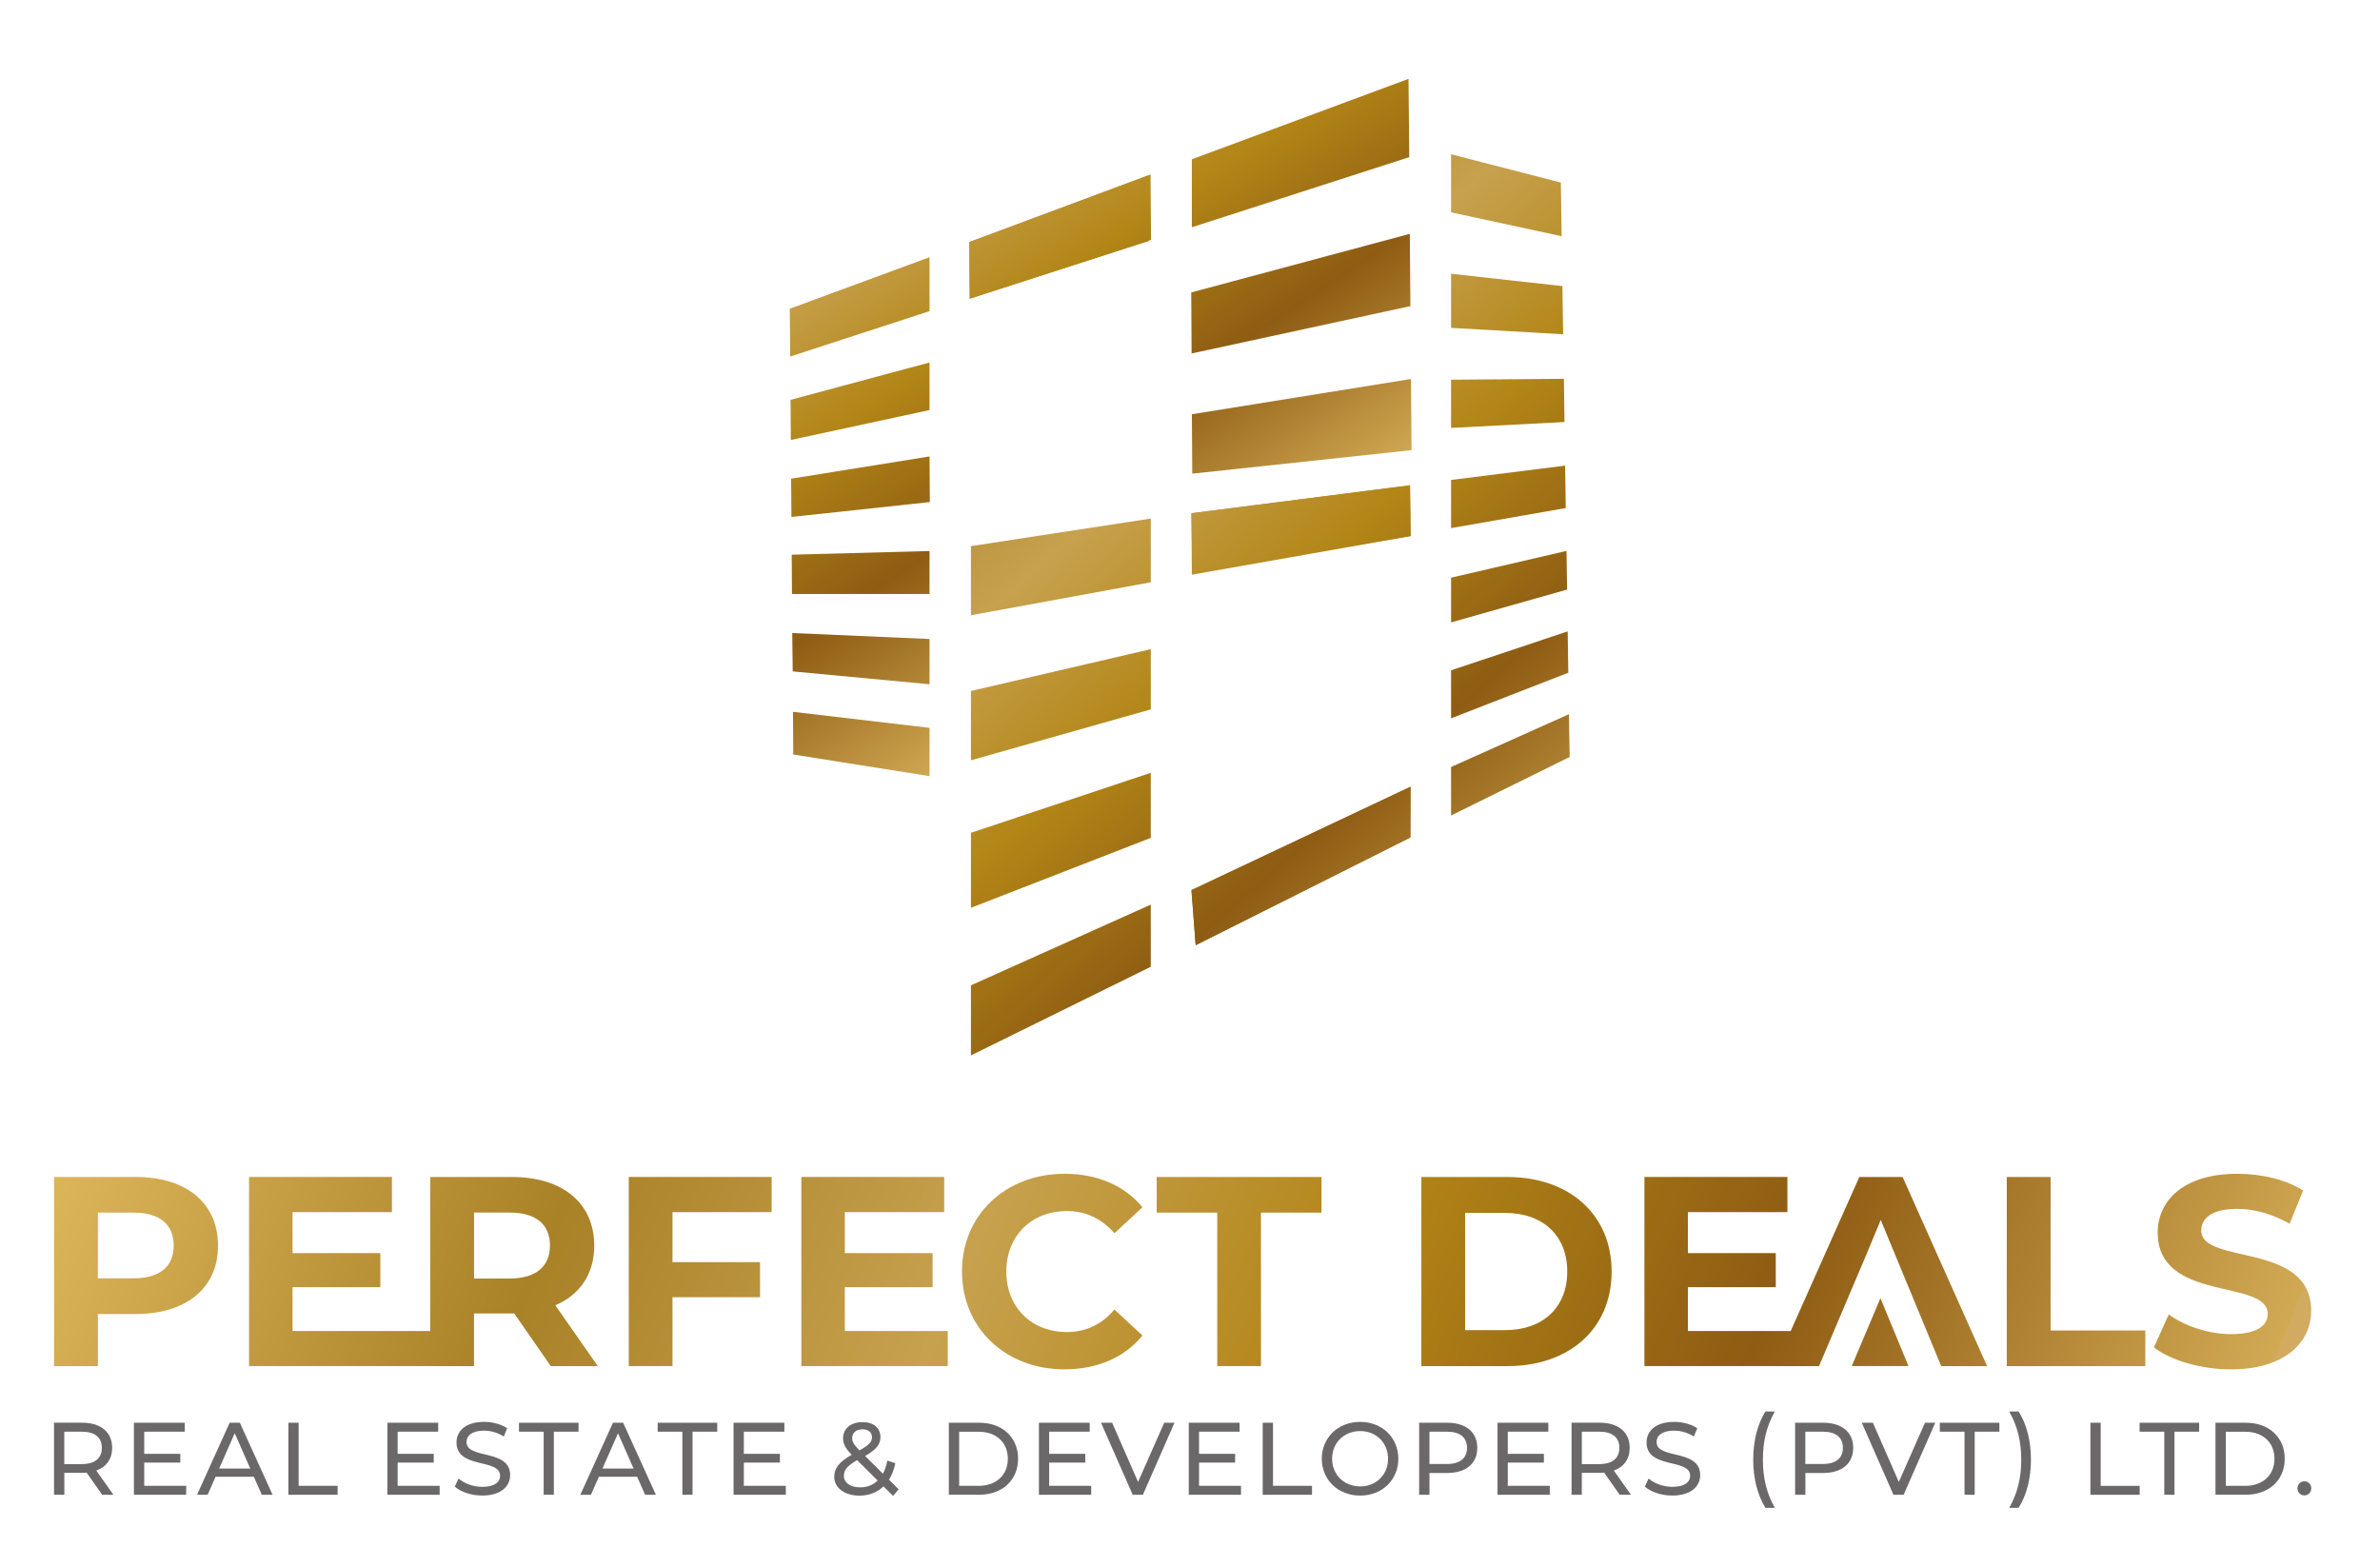 <?xml version="1.0" encoding="UTF-8"?> <svg xmlns="http://www.w3.org/2000/svg" xmlns:xlink="http://www.w3.org/1999/xlink" version="1.1" id="Layer_1" x="0px" y="0px" viewBox="0 0 503.12 327.08" style="enable-background:new 0 0 503.12 327.08;" xml:space="preserve"> <style type="text/css"> .st0{fill:url(#SVGID_1_);} .st1{fill:url(#SVGID_00000065063808649073404270000003286123616516309422_);} .st2{fill:url(#SVGID_00000125597805445235055110000001776363671070504337_);} .st3{fill:url(#SVGID_00000109722540216166526800000007980940005547146117_);} .st4{fill:url(#SVGID_00000172398579403897563830000012450368864308085169_);} .st5{fill:url(#SVGID_00000162343331848911172970000008017468637898304681_);} .st6{fill:url(#SVGID_00000152240253388100707240000008507605902985216188_);} .st7{fill:url(#SVGID_00000048482883520454180350000004638340438739783324_);} .st8{fill:url(#SVGID_00000142169071873506751290000016798061647590233493_);} .st9{fill:url(#SVGID_00000154389759446100205330000001909472561752502671_);} .st10{fill:url(#SVGID_00000080177043479301916920000003325481483421964943_);} .st11{fill:url(#SVGID_00000129186693054366166930000002405926094951199111_);} .st12{fill:url(#SVGID_00000138531128234339132070000010663686839556266644_);} .st13{fill:url(#SVGID_00000078735379802338220980000003837096242261408164_);} .st14{fill:url(#SVGID_00000098912071507074580990000017633501954624272513_);} .st15{fill:url(#SVGID_00000043424592826821578090000015774437817539653250_);} .st16{fill:url(#SVGID_00000047046597525546429080000014734381774535837572_);} .st17{fill:url(#SVGID_00000075849396062481961900000010891977993956026796_);} .st18{fill:url(#SVGID_00000084529791547955131040000001591364660298362535_);} .st19{fill:url(#SVGID_00000072964540114929996630000003583191705522333601_);} .st20{fill:url(#SVGID_00000003792632542163498910000013894746334782471812_);} .st21{fill:url(#SVGID_00000082339606584486844470000013371846469473118114_);} .st22{fill:url(#SVGID_00000114045000186763830350000012682795091026155167_);} .st23{fill:url(#SVGID_00000081642442320126699920000002926817790792282047_);} .st24{fill:url(#SVGID_00000121281742907757374890000004041621070388747919_);} .st25{fill:url(#SVGID_00000023990174550568182140000009564152113682316686_);} .st26{fill:url(#SVGID_00000163039531369458860200000000730848902574595754_);} .st27{fill:none;stroke:#2D2E83;stroke-width:0.02;stroke-miterlimit:10;} .st28{fill:#6A6868;} .st29{fill:url(#SVGID_00000145759776138459285520000006889248955977183644_);} .st30{fill:url(#SVGID_00000088107957846208709410000015948429193329904042_);} .st31{fill:url(#SVGID_00000044879328970430539420000002466579555306580903_);} .st32{fill:url(#SVGID_00000168108313642513535330000018128178914040964263_);} .st33{fill:url(#SVGID_00000103260328084579617400000014705074308098962088_);} .st34{fill:url(#SVGID_00000121276489593016533940000014909382163618289324_);} .st35{fill:url(#SVGID_00000041985572419795013660000006715696315203302303_);} .st36{fill:url(#SVGID_00000036233975706358522750000010481283569124327823_);} .st37{fill:url(#SVGID_00000153695391905259281000000004361230784324409759_);} .st38{fill:url(#SVGID_00000080166207181892911360000010969613783799549330_);} .st39{fill:url(#SVGID_00000151518234116369378420000004177852645329630101_);} .st40{fill:url(#SVGID_00000022546412307596030070000007016123802193770636_);} .st41{fill:url(#SVGID_00000067918188847217253500000001842809894203227293_);} </style> <linearGradient id="SVGID_1_" gradientUnits="userSpaceOnUse" x1="170.024" y1="-29.626" x2="268.83" y2="116.637"> <stop offset="2.816659e-03" style="stop-color:#DCB45A"></stop> <stop offset="0.228" style="stop-color:#A98127"></stop> <stop offset="0.414" style="stop-color:#C7A14E"></stop> <stop offset="0.586" style="stop-color:#B28516"></stop> <stop offset="0.772" style="stop-color:#8E5C13"></stop> <stop offset="1" style="stop-color:#D1A953"></stop> <stop offset="1" style="stop-color:#D2AA60"></stop> </linearGradient> <polygon class="st0" points="242.79,37.1 242.89,50.94 205,63.14 204.9,51.17 "></polygon> <linearGradient id="SVGID_00000138567031142834406580000007443482883277002918_" gradientUnits="userSpaceOnUse" x1="170.226" y1="-29.762" x2="269.031" y2="116.501"> <stop offset="2.816659e-03" style="stop-color:#DCB45A"></stop> <stop offset="0.228" style="stop-color:#A98127"></stop> <stop offset="0.414" style="stop-color:#C7A14E"></stop> <stop offset="0.586" style="stop-color:#B28516"></stop> <stop offset="0.772" style="stop-color:#8E5C13"></stop> <stop offset="1" style="stop-color:#D1A953"></stop> <stop offset="1" style="stop-color:#D2AA60"></stop> </linearGradient> <polygon style="fill:url(#SVGID_00000138567031142834406580000007443482883277002918_);" points="243.32,50.7 205,63.14 204.9,51.17 243.22,36.87 "></polygon> <linearGradient id="SVGID_00000174589192421901534600000010181762842931795372_" gradientUnits="userSpaceOnUse" x1="116.715" y1="6.386" x2="215.52" y2="152.649"> <stop offset="2.816659e-03" style="stop-color:#DCB45A"></stop> <stop offset="0.228" style="stop-color:#A98127"></stop> <stop offset="0.414" style="stop-color:#C7A14E"></stop> <stop offset="0.586" style="stop-color:#B28516"></stop> <stop offset="0.772" style="stop-color:#8E5C13"></stop> <stop offset="1" style="stop-color:#D1A953"></stop> <stop offset="1" style="stop-color:#D2AA60"></stop> </linearGradient> <polygon style="fill:url(#SVGID_00000174589192421901534600000010181762842931795372_);" points="196.56,106.13 167.3,109.28 167.24,101.19 196.5,96.49 "></polygon> <linearGradient id="SVGID_00000018956477425847901460000017503423575518815125_" gradientUnits="userSpaceOnUse" x1="108.343" y1="12.041" x2="207.149" y2="158.304"> <stop offset="2.816659e-03" style="stop-color:#DCB45A"></stop> <stop offset="0.228" style="stop-color:#A98127"></stop> <stop offset="0.414" style="stop-color:#C7A14E"></stop> <stop offset="0.586" style="stop-color:#B28516"></stop> <stop offset="0.772" style="stop-color:#8E5C13"></stop> <stop offset="1" style="stop-color:#D1A953"></stop> <stop offset="1" style="stop-color:#D2AA60"></stop> </linearGradient> <polygon style="fill:url(#SVGID_00000018956477425847901460000017503423575518815125_);" points="196.5,116.48 196.5,125.56 167.42,125.56 167.36,117.26 "></polygon> <linearGradient id="SVGID_00000160875613080456322370000008017437476906997946_" gradientUnits="userSpaceOnUse" x1="100.282" y1="17.487" x2="199.093" y2="163.758"> <stop offset="2.816659e-03" style="stop-color:#DCB45A"></stop> <stop offset="0.228" style="stop-color:#A98127"></stop> <stop offset="0.414" style="stop-color:#C7A14E"></stop> <stop offset="0.586" style="stop-color:#B28516"></stop> <stop offset="0.772" style="stop-color:#8E5C13"></stop> <stop offset="1" style="stop-color:#D1A953"></stop> <stop offset="1" style="stop-color:#D2AA60"></stop> </linearGradient> <polygon style="fill:url(#SVGID_00000160875613080456322370000008017437476906997946_);" points="196.5,135.08 196.5,144.65 167.57,141.93 167.48,133.82 "></polygon> <linearGradient id="SVGID_00000069382911461807293670000009295463672749194114_" gradientUnits="userSpaceOnUse" x1="91.892" y1="23.155" x2="190.697" y2="169.418"> <stop offset="2.816659e-03" style="stop-color:#DCB45A"></stop> <stop offset="0.228" style="stop-color:#A98127"></stop> <stop offset="0.414" style="stop-color:#C7A14E"></stop> <stop offset="0.586" style="stop-color:#B28516"></stop> <stop offset="0.772" style="stop-color:#8E5C13"></stop> <stop offset="1" style="stop-color:#D1A953"></stop> <stop offset="1" style="stop-color:#D2AA60"></stop> </linearGradient> <polygon style="fill:url(#SVGID_00000069382911461807293670000009295463672749194114_);" points="196.5,153.86 196.5,164.07 167.69,159.5 167.63,150.48 "></polygon> <linearGradient id="SVGID_00000047020191327137733490000002795036770215379340_" gradientUnits="userSpaceOnUse" x1="186.664" y1="-40.867" x2="285.469" y2="105.396"> <stop offset="2.816659e-03" style="stop-color:#DCB45A"></stop> <stop offset="0.228" style="stop-color:#A98127"></stop> <stop offset="0.414" style="stop-color:#C7A14E"></stop> <stop offset="0.586" style="stop-color:#B28516"></stop> <stop offset="0.772" style="stop-color:#8E5C13"></stop> <stop offset="1" style="stop-color:#D1A953"></stop> <stop offset="1" style="stop-color:#D2AA60"></stop> </linearGradient> <polygon style="fill:url(#SVGID_00000047020191327137733490000002795036770215379340_);" points="298.39,94.26 298.39,95.16 252.04,100.13 251.96,87.57 298.27,80.12 "></polygon> <linearGradient id="SVGID_00000081646606366663063160000001654979593094471059_" gradientUnits="userSpaceOnUse" x1="199.546" y1="-49.569" x2="298.351" y2="96.694"> <stop offset="2.816659e-03" style="stop-color:#DCB45A"></stop> <stop offset="0.228" style="stop-color:#A98127"></stop> <stop offset="0.414" style="stop-color:#C7A14E"></stop> <stop offset="0.586" style="stop-color:#B28516"></stop> <stop offset="0.772" style="stop-color:#8E5C13"></stop> <stop offset="1" style="stop-color:#D1A953"></stop> <stop offset="1" style="stop-color:#D2AA60"></stop> </linearGradient> <polygon style="fill:url(#SVGID_00000081646606366663063160000001654979593094471059_);" points="298.15,64.71 251.9,74.72 251.82,61.82 298.03,49.43 "></polygon> <linearGradient id="SVGID_00000060726514631943066900000009057270344041724578_" gradientUnits="userSpaceOnUse" x1="125.05" y1="0.755" x2="223.856" y2="147.018"> <stop offset="2.816659e-03" style="stop-color:#DCB45A"></stop> <stop offset="0.228" style="stop-color:#A98127"></stop> <stop offset="0.414" style="stop-color:#C7A14E"></stop> <stop offset="0.586" style="stop-color:#B28516"></stop> <stop offset="0.772" style="stop-color:#8E5C13"></stop> <stop offset="1" style="stop-color:#D1A953"></stop> <stop offset="1" style="stop-color:#D2AA60"></stop> </linearGradient> <polygon style="fill:url(#SVGID_00000060726514631943066900000009057270344041724578_);" points="196.5,76.63 196.5,86.68 167.18,93.01 167.12,84.52 "></polygon> <linearGradient id="SVGID_00000146482551317683772390000006972837618620693910_" gradientUnits="userSpaceOnUse" x1="213.256" y1="-58.831" x2="312.061" y2="87.433"> <stop offset="2.816659e-03" style="stop-color:#DCB45A"></stop> <stop offset="0.228" style="stop-color:#A98127"></stop> <stop offset="0.414" style="stop-color:#C7A14E"></stop> <stop offset="0.586" style="stop-color:#B28516"></stop> <stop offset="0.772" style="stop-color:#8E5C13"></stop> <stop offset="1" style="stop-color:#D1A953"></stop> <stop offset="1" style="stop-color:#D2AA60"></stop> </linearGradient> <polygon style="fill:url(#SVGID_00000146482551317683772390000006972837618620693910_);" points="251.95,48.04 297.91,33.22 297.75,16.67 251.95,33.67 "></polygon> <linearGradient id="SVGID_00000165198025715480738910000017884119233896870282_" gradientUnits="userSpaceOnUse" x1="134.257" y1="-5.465" x2="233.063" y2="140.799"> <stop offset="2.816659e-03" style="stop-color:#DCB45A"></stop> <stop offset="0.228" style="stop-color:#A98127"></stop> <stop offset="0.414" style="stop-color:#C7A14E"></stop> <stop offset="0.586" style="stop-color:#B28516"></stop> <stop offset="0.772" style="stop-color:#8E5C13"></stop> <stop offset="1" style="stop-color:#D1A953"></stop> <stop offset="1" style="stop-color:#D2AA60"></stop> </linearGradient> <polygon style="fill:url(#SVGID_00000165198025715480738910000017884119233896870282_);" points="196.5,54.37 196.5,65.77 167.04,75.37 166.96,65.26 "></polygon> <g> <linearGradient id="SVGID_00000048463683497551249430000000058676879358900620_" gradientUnits="userSpaceOnUse" x1="192.5" y1="18.567" x2="342.653" y2="188.17"> <stop offset="2.816659e-03" style="stop-color:#DCB45A"></stop> <stop offset="0.228" style="stop-color:#A98127"></stop> <stop offset="0.414" style="stop-color:#C7A14E"></stop> <stop offset="0.586" style="stop-color:#B28516"></stop> <stop offset="0.772" style="stop-color:#8E5C13"></stop> <stop offset="1" style="stop-color:#D1A953"></stop> <stop offset="1" style="stop-color:#D2AA60"></stop> </linearGradient> <polygon style="fill:url(#SVGID_00000048463683497551249430000000058676879358900620_);" points="306.75,172.39 331.82,160.02 331.66,150.98 306.75,162.14 "></polygon> <linearGradient id="SVGID_00000124153272267159915480000004055556668198941625_" gradientUnits="userSpaceOnUse" x1="157.374" y1="49.666" x2="307.527" y2="219.268"> <stop offset="2.816659e-03" style="stop-color:#DCB45A"></stop> <stop offset="0.228" style="stop-color:#A98127"></stop> <stop offset="0.414" style="stop-color:#C7A14E"></stop> <stop offset="0.586" style="stop-color:#B28516"></stop> <stop offset="0.772" style="stop-color:#8E5C13"></stop> <stop offset="1" style="stop-color:#D1A953"></stop> <stop offset="1" style="stop-color:#D2AA60"></stop> </linearGradient> <polygon style="fill:url(#SVGID_00000124153272267159915480000004055556668198941625_);" points="298.15,177.03 252.76,199.81 251.87,188.17 298.18,166.31 "></polygon> <linearGradient id="SVGID_00000008859949076390328170000006059242485414598791_" gradientUnits="userSpaceOnUse" x1="157.374" y1="49.666" x2="307.527" y2="219.268"> <stop offset="2.816659e-03" style="stop-color:#DCB45A"></stop> <stop offset="0.228" style="stop-color:#A98127"></stop> <stop offset="0.414" style="stop-color:#C7A14E"></stop> <stop offset="0.586" style="stop-color:#B28516"></stop> <stop offset="0.772" style="stop-color:#8E5C13"></stop> <stop offset="1" style="stop-color:#D1A953"></stop> <stop offset="1" style="stop-color:#D2AA60"></stop> </linearGradient> <polygon style="fill:url(#SVGID_00000008859949076390328170000006059242485414598791_);" points="298.15,177.03 252.76,199.81 251.87,188.17 298.18,166.31 "></polygon> <linearGradient id="SVGID_00000129197652817643698860000009662929068149056174_" gradientUnits="userSpaceOnUse" x1="116.701" y1="85.674" x2="266.854" y2="255.276"> <stop offset="2.816659e-03" style="stop-color:#DCB45A"></stop> <stop offset="0.228" style="stop-color:#A98127"></stop> <stop offset="0.414" style="stop-color:#C7A14E"></stop> <stop offset="0.586" style="stop-color:#B28516"></stop> <stop offset="0.772" style="stop-color:#8E5C13"></stop> <stop offset="1" style="stop-color:#D1A953"></stop> <stop offset="1" style="stop-color:#D2AA60"></stop> </linearGradient> <polygon style="fill:url(#SVGID_00000129197652817643698860000009662929068149056174_);" points="205.25,208.29 243.27,191.23 243.27,204.37 205.25,223.11 "></polygon> <linearGradient id="SVGID_00000082344481148732066160000003820451356697289904_" gradientUnits="userSpaceOnUse" x1="160.043" y1="47.302" x2="310.196" y2="216.905"> <stop offset="2.816659e-03" style="stop-color:#DCB45A"></stop> <stop offset="0.228" style="stop-color:#A98127"></stop> <stop offset="0.414" style="stop-color:#C7A14E"></stop> <stop offset="0.586" style="stop-color:#B28516"></stop> <stop offset="0.772" style="stop-color:#8E5C13"></stop> <stop offset="1" style="stop-color:#D1A953"></stop> <stop offset="1" style="stop-color:#D2AA60"></stop> </linearGradient> <polygon style="fill:url(#SVGID_00000082344481148732066160000003820451356697289904_);" points="243.27,109.62 243.27,123.09 205.25,130.06 205.25,115.45 "></polygon> <linearGradient id="SVGID_00000032619162312251996380000009432216967507371696_" gradientUnits="userSpaceOnUse" x1="192.511" y1="18.558" x2="342.663" y2="188.161"> <stop offset="2.816659e-03" style="stop-color:#DCB45A"></stop> <stop offset="0.228" style="stop-color:#A98127"></stop> <stop offset="0.414" style="stop-color:#C7A14E"></stop> <stop offset="0.586" style="stop-color:#B28516"></stop> <stop offset="0.772" style="stop-color:#8E5C13"></stop> <stop offset="1" style="stop-color:#D1A953"></stop> <stop offset="1" style="stop-color:#D2AA60"></stop> </linearGradient> <polygon style="fill:url(#SVGID_00000032619162312251996380000009432216967507371696_);" points="298.23,113.31 252.05,121.02 251.86,108.49 298.07,102.59 "></polygon> <linearGradient id="SVGID_00000097488619964567033840000003129551858860551827_" gradientUnits="userSpaceOnUse" x1="192.364" y1="18.688" x2="342.517" y2="188.291"> <stop offset="2.816659e-03" style="stop-color:#DCB45A"></stop> <stop offset="0.228" style="stop-color:#A98127"></stop> <stop offset="0.414" style="stop-color:#C7A14E"></stop> <stop offset="0.586" style="stop-color:#B28516"></stop> <stop offset="0.772" style="stop-color:#8E5C13"></stop> <stop offset="1" style="stop-color:#D1A953"></stop> <stop offset="1" style="stop-color:#D2AA60"></stop> </linearGradient> <polygon style="fill:url(#SVGID_00000097488619964567033840000003129551858860551827_);" points="298.15,113.33 251.95,121.49 251.86,108.49 298.07,102.59 "></polygon> <linearGradient id="SVGID_00000171689387994416404060000006745267629963659181_" gradientUnits="userSpaceOnUse" x1="251.556" y1="-33.716" x2="401.709" y2="135.887"> <stop offset="2.816659e-03" style="stop-color:#DCB45A"></stop> <stop offset="0.228" style="stop-color:#A98127"></stop> <stop offset="0.414" style="stop-color:#C7A14E"></stop> <stop offset="0.586" style="stop-color:#B28516"></stop> <stop offset="0.772" style="stop-color:#8E5C13"></stop> <stop offset="1" style="stop-color:#D1A953"></stop> <stop offset="1" style="stop-color:#D2AA60"></stop> </linearGradient> <polygon style="fill:url(#SVGID_00000171689387994416404060000006745267629963659181_);" points="306.75,44.89 330.12,49.93 329.96,38.62 329.96,38.59 306.75,32.61 "></polygon> <linearGradient id="SVGID_00000148622573356017998220000000002647424760022712_" gradientUnits="userSpaceOnUse" x1="201.871" y1="10.271" x2="352.024" y2="179.874"> <stop offset="2.816659e-03" style="stop-color:#DCB45A"></stop> <stop offset="0.228" style="stop-color:#A98127"></stop> <stop offset="0.414" style="stop-color:#C7A14E"></stop> <stop offset="0.586" style="stop-color:#B28516"></stop> <stop offset="0.772" style="stop-color:#8E5C13"></stop> <stop offset="1" style="stop-color:#D1A953"></stop> <stop offset="1" style="stop-color:#D2AA60"></stop> </linearGradient> <polygon style="fill:url(#SVGID_00000148622573356017998220000000002647424760022712_);" points="306.75,151.85 331.53,142.21 331.4,133.47 306.75,141.7 "></polygon> <linearGradient id="SVGID_00000015347463019000650660000006231550113105272233_" gradientUnits="userSpaceOnUse" x1="211.052" y1="2.143" x2="361.205" y2="171.746"> <stop offset="2.816659e-03" style="stop-color:#DCB45A"></stop> <stop offset="0.228" style="stop-color:#A98127"></stop> <stop offset="0.414" style="stop-color:#C7A14E"></stop> <stop offset="0.586" style="stop-color:#B28516"></stop> <stop offset="0.772" style="stop-color:#8E5C13"></stop> <stop offset="1" style="stop-color:#D1A953"></stop> <stop offset="1" style="stop-color:#D2AA60"></stop> </linearGradient> <polygon style="fill:url(#SVGID_00000015347463019000650660000006231550113105272233_);" points="306.75,131.57 331.28,124.63 331.15,116.46 306.75,122.12 "></polygon> <linearGradient id="SVGID_00000018222293491956923620000003906455007716337845_" gradientUnits="userSpaceOnUse" x1="220.39" y1="-6.125" x2="370.543" y2="163.478"> <stop offset="2.816659e-03" style="stop-color:#DCB45A"></stop> <stop offset="0.228" style="stop-color:#A98127"></stop> <stop offset="0.414" style="stop-color:#C7A14E"></stop> <stop offset="0.586" style="stop-color:#B28516"></stop> <stop offset="0.772" style="stop-color:#8E5C13"></stop> <stop offset="1" style="stop-color:#D1A953"></stop> <stop offset="1" style="stop-color:#D2AA60"></stop> </linearGradient> <polygon style="fill:url(#SVGID_00000018222293491956923620000003906455007716337845_);" points="306.75,101.46 330.86,98.43 330.99,107.4 306.75,111.64 "></polygon> <linearGradient id="SVGID_00000137819808988271682060000000092262992424797089_" gradientUnits="userSpaceOnUse" x1="240.152" y1="-23.62" x2="390.305" y2="145.983"> <stop offset="2.816659e-03" style="stop-color:#DCB45A"></stop> <stop offset="0.228" style="stop-color:#A98127"></stop> <stop offset="0.414" style="stop-color:#C7A14E"></stop> <stop offset="0.586" style="stop-color:#B28516"></stop> <stop offset="0.772" style="stop-color:#8E5C13"></stop> <stop offset="1" style="stop-color:#D1A953"></stop> <stop offset="1" style="stop-color:#D2AA60"></stop> </linearGradient> <polygon style="fill:url(#SVGID_00000137819808988271682060000000092262992424797089_);" points="306.75,69.31 330.44,70.66 330.28,60.48 306.75,57.87 "></polygon> <linearGradient id="SVGID_00000139284307791812901070000011543165782543943591_" gradientUnits="userSpaceOnUse" x1="230.129" y1="-14.746" x2="380.282" y2="154.857"> <stop offset="2.816659e-03" style="stop-color:#DCB45A"></stop> <stop offset="0.228" style="stop-color:#A98127"></stop> <stop offset="0.414" style="stop-color:#C7A14E"></stop> <stop offset="0.586" style="stop-color:#B28516"></stop> <stop offset="0.772" style="stop-color:#8E5C13"></stop> <stop offset="1" style="stop-color:#D1A953"></stop> <stop offset="1" style="stop-color:#D2AA60"></stop> </linearGradient> <polygon style="fill:url(#SVGID_00000139284307791812901070000011543165782543943591_);" points="306.75,90.46 330.73,89.21 330.6,80.08 306.75,80.27 "></polygon> <linearGradient id="SVGID_00000137115469557537538300000012742949417627819674_" gradientUnits="userSpaceOnUse" x1="131.361" y1="72.695" x2="281.514" y2="242.298"> <stop offset="2.816659e-03" style="stop-color:#DCB45A"></stop> <stop offset="0.228" style="stop-color:#A98127"></stop> <stop offset="0.414" style="stop-color:#C7A14E"></stop> <stop offset="0.586" style="stop-color:#B28516"></stop> <stop offset="0.772" style="stop-color:#8E5C13"></stop> <stop offset="1" style="stop-color:#D1A953"></stop> <stop offset="1" style="stop-color:#D2AA60"></stop> </linearGradient> <polygon style="fill:url(#SVGID_00000137115469557537538300000012742949417627819674_);" points="205.25,176.05 243.27,163.36 243.27,177.12 205.25,191.9 "></polygon> <linearGradient id="SVGID_00000124129362501859517660000009781411335568784262_" gradientUnits="userSpaceOnUse" x1="145.583" y1="60.104" x2="295.736" y2="229.707"> <stop offset="2.816659e-03" style="stop-color:#DCB45A"></stop> <stop offset="0.228" style="stop-color:#A98127"></stop> <stop offset="0.414" style="stop-color:#C7A14E"></stop> <stop offset="0.586" style="stop-color:#B28516"></stop> <stop offset="0.772" style="stop-color:#8E5C13"></stop> <stop offset="1" style="stop-color:#D1A953"></stop> <stop offset="1" style="stop-color:#D2AA60"></stop> </linearGradient> <polygon style="fill:url(#SVGID_00000124129362501859517660000009781411335568784262_);" points="243.27,137.23 243.27,149.96 205.25,160.72 205.25,146.07 "></polygon> <linearGradient id="SVGID_00000011710090260134327710000002388047157247715746_" gradientUnits="userSpaceOnUse" x1="207.965" y1="129.064" x2="207.965" y2="129.064"> <stop offset="2.816659e-03" style="stop-color:#DCB45A"></stop> <stop offset="0.228" style="stop-color:#A98127"></stop> <stop offset="0.414" style="stop-color:#C7A14E"></stop> <stop offset="0.586" style="stop-color:#B28516"></stop> <stop offset="0.772" style="stop-color:#8E5C13"></stop> <stop offset="1" style="stop-color:#D1A953"></stop> <stop offset="1" style="stop-color:#D2AA60"></stop> </linearGradient> <path style="fill:url(#SVGID_00000011710090260134327710000002388047157247715746_);" d="M207.96,129.06"></path> </g> <path class="st27" d="M287.88,95.16"></path> <g> <path class="st28" d="M21.6,315.99l-3.28-4.68c-0.3,0.02-0.63,0.04-0.96,0.04H13.6v4.63h-2.18v-15.23h5.94c3.96,0,6.35,2,6.35,5.31 c0,2.35-1.22,4.04-3.35,4.81l3.61,5.11H21.6z M21.53,306.07c0-2.18-1.46-3.42-4.24-3.42h-3.7v6.85h3.7 C20.08,309.5,21.53,308.24,21.53,306.07z"></path> <path class="st28" d="M39.36,314.1v1.89H28.31v-15.23h10.75v1.89h-8.57v4.68h7.63v1.85h-7.63v4.92H39.36z"></path> <path class="st28" d="M53.66,312.18h-8.09l-1.68,3.81h-2.24l6.9-15.23h2.15l6.92,15.23h-2.28L53.66,312.18z M52.9,310.44 l-3.28-7.46l-3.29,7.46H52.9z"></path> <path class="st28" d="M60.96,300.76h2.17v13.34h8.24v1.89H60.96V300.76z"></path> <path class="st28" d="M92.94,314.1v1.89H81.89v-15.23h10.74v1.89h-8.57v4.68h7.63v1.85h-7.63v4.92H92.94z"></path> <path class="st28" d="M96.14,314.25l0.8-1.7c1.13,1.02,3.07,1.76,5.02,1.76c2.63,0,3.76-1.02,3.76-2.35c0-3.72-9.22-1.37-9.22-7.03 c0-2.35,1.83-4.35,5.83-4.35c1.78,0,3.63,0.48,4.89,1.35l-0.72,1.74c-1.32-0.85-2.83-1.24-4.18-1.24c-2.59,0-3.7,1.09-3.7,2.41 c0,3.72,9.22,1.39,9.22,6.98c0,2.33-1.87,4.33-5.89,4.33C99.65,316.16,97.36,315.38,96.14,314.25z"></path> <path class="st28" d="M114.93,302.65h-5.22v-1.89h12.59v1.89h-5.22v13.33h-2.15V302.65z"></path> <path class="st28" d="M134.69,312.18h-8.09l-1.68,3.81h-2.24l6.9-15.23h2.15l6.92,15.23h-2.28L134.69,312.18z M133.93,310.44 l-3.28-7.46l-3.29,7.46H133.93z"></path> <path class="st28" d="M144.25,302.65h-5.22v-1.89h12.59v1.89h-5.22v13.33h-2.15V302.65z"></path> <path class="st28" d="M166.12,314.1v1.89h-11.05v-15.23h10.74v1.89h-8.57v4.68h7.63v1.85h-7.63v4.92H166.12z"></path> <path class="st28" d="M188.79,316.23l-2.02-2.02c-1.33,1.28-3.07,1.96-5.09,1.96c-3.09,0-5.33-1.63-5.33-3.96 c0-1.87,1.07-3.18,3.7-4.68c-1.37-1.37-1.83-2.35-1.83-3.48c0-2.04,1.61-3.42,4.11-3.42c2.31,0,3.79,1.2,3.79,3.18 c0,1.54-0.91,2.65-3.24,3.98l3.76,3.74c0.42-0.78,0.74-1.7,0.94-2.76l1.68,0.54c-0.26,1.35-0.72,2.52-1.33,3.48l2.04,2.04 L188.79,316.23z M185.53,312.98l-4.33-4.31c-2.13,1.2-2.81,2.09-2.81,3.31c0,1.46,1.37,2.44,3.42,2.44 C183.27,314.42,184.55,313.94,185.53,312.98z M180.15,304c0,0.78,0.3,1.35,1.54,2.61c2-1.13,2.65-1.83,2.65-2.78 c0-1-0.72-1.68-2.02-1.68C180.96,302.15,180.15,302.91,180.15,304z"></path> <path class="st28" d="M200.59,300.76H207c4.89,0,8.22,3.09,8.22,7.61s-3.33,7.61-8.22,7.61h-6.42V300.76z M206.87,314.1 c3.76,0,6.18-2.31,6.18-5.72c0-3.42-2.41-5.72-6.18-5.72h-4.11v11.44H206.87z"></path> <path class="st28" d="M230.67,314.1v1.89h-11.05v-15.23h10.74v1.89h-8.57v4.68h7.63v1.85h-7.63v4.92H230.67z"></path> <path class="st28" d="M248.28,300.76l-6.68,15.23h-2.15l-6.7-15.23h2.35l5.48,12.51l5.53-12.51H248.28z"></path> <path class="st28" d="M262.34,314.1v1.89H251.3v-15.23h10.74v1.89h-8.57v4.68h7.63v1.85h-7.63v4.92H262.34z"></path> <path class="st28" d="M266.94,300.76h2.17v13.34h8.24v1.89h-10.42V300.76z"></path> <path class="st28" d="M279.42,308.37c0-4.46,3.44-7.79,8.11-7.79c4.63,0,8.07,3.3,8.07,7.79c0,4.48-3.43,7.79-8.07,7.79 C282.86,316.16,279.42,312.83,279.42,308.37z M293.43,308.37c0-3.37-2.52-5.85-5.89-5.85c-3.41,0-5.94,2.48-5.94,5.85 c0,3.37,2.52,5.85,5.94,5.85C290.9,314.23,293.43,311.75,293.43,308.37z"></path> <path class="st28" d="M312.29,306.07c0,3.31-2.39,5.31-6.35,5.31h-3.76v4.61H300v-15.23h5.94 C309.9,300.76,312.29,302.76,312.29,306.07z M310.12,306.07c0-2.18-1.46-3.42-4.24-3.42h-3.7v6.83h3.7 C308.66,309.48,310.12,308.24,310.12,306.07z"></path> <path class="st28" d="M327.62,314.1v1.89h-11.05v-15.23h10.74v1.89h-8.57v4.68h7.63v1.85h-7.63v4.92H327.62z"></path> <path class="st28" d="M342.4,315.99l-3.29-4.68c-0.3,0.02-0.63,0.04-0.96,0.04h-3.76v4.63h-2.17v-15.23h5.94 c3.96,0,6.35,2,6.35,5.31c0,2.35-1.22,4.04-3.35,4.81l3.61,5.11H342.4z M342.33,306.07c0-2.18-1.46-3.42-4.24-3.42h-3.7v6.85h3.7 C340.87,309.5,342.33,308.24,342.33,306.07z"></path> <path class="st28" d="M347.71,314.25l0.8-1.7c1.13,1.02,3.07,1.76,5.02,1.76c2.63,0,3.76-1.02,3.76-2.35 c0-3.72-9.22-1.37-9.22-7.03c0-2.35,1.83-4.35,5.83-4.35c1.79,0,3.63,0.48,4.89,1.35l-0.72,1.74c-1.32-0.85-2.83-1.24-4.18-1.24 c-2.59,0-3.7,1.09-3.7,2.41c0,3.72,9.22,1.39,9.22,6.98c0,2.33-1.87,4.33-5.89,4.33C351.21,316.16,348.93,315.38,347.71,314.25z"></path> <path class="st28" d="M370.62,308.57c0-4,0.93-7.59,2.59-10.18h1.98c-1.76,3.09-2.52,6.37-2.52,10.18s0.76,7.09,2.52,10.18h-1.98 C371.56,316.12,370.62,312.57,370.62,308.57z"></path> <path class="st28" d="M391.76,306.07c0,3.31-2.39,5.31-6.35,5.31h-3.76v4.61h-2.17v-15.23h5.94 C389.36,300.76,391.76,302.76,391.76,306.07z M389.58,306.07c0-2.18-1.46-3.42-4.24-3.42h-3.7v6.83h3.7 C388.12,309.48,389.58,308.24,389.58,306.07z"></path> <path class="st28" d="M409.1,300.76l-6.68,15.23h-2.15l-6.7-15.23h2.35l5.48,12.51l5.53-12.51H409.1z"></path> <path class="st28" d="M415.29,302.65h-5.22v-1.89h12.59v1.89h-5.22v13.33h-2.15V302.65z"></path> <path class="st28" d="M424.74,318.75c1.76-3.09,2.54-6.37,2.54-10.18s-0.78-7.09-2.54-10.18h1.98c1.68,2.59,2.61,6.18,2.61,10.18 c0,4-0.94,7.55-2.61,10.18H424.74z"></path> <path class="st28" d="M441.91,300.76h2.17v13.34h8.24v1.89h-10.42V300.76z"></path> <path class="st28" d="M457.52,302.65h-5.22v-1.89h12.59v1.89h-5.22v13.33h-2.15V302.65z"></path> <path class="st28" d="M468.34,300.76h6.42c4.89,0,8.22,3.09,8.22,7.61s-3.33,7.61-8.22,7.61h-6.42V300.76z M474.63,314.1 c3.76,0,6.18-2.31,6.18-5.72c0-3.42-2.41-5.72-6.18-5.72h-4.11v11.44H474.63z"></path> <path class="st28" d="M485.67,314.62c0-0.87,0.67-1.48,1.48-1.48c0.78,0,1.44,0.61,1.44,1.48c0,0.87-0.65,1.5-1.44,1.5 C486.34,316.12,485.67,315.49,485.67,314.62z"></path> </g> <g> <linearGradient id="SVGID_00000021808766543051937010000003053991293246425736_" gradientUnits="userSpaceOnUse" x1="5.24" y1="261.209" x2="414.38" y2="439.274"> <stop offset="2.816659e-03" style="stop-color:#DCB45A"></stop> <stop offset="0.228" style="stop-color:#A98127"></stop> <stop offset="0.414" style="stop-color:#C7A14E"></stop> <stop offset="0.586" style="stop-color:#B28516"></stop> <stop offset="0.772" style="stop-color:#8E5C13"></stop> <stop offset="1" style="stop-color:#D1A953"></stop> <stop offset="1" style="stop-color:#D2AA60"></stop> </linearGradient> <path style="fill:url(#SVGID_00000021808766543051937010000003053991293246425736_);" d="M28.73,248.81h-17.3v39.98h9.27v-11.02 h8.04c10.69,0,17.35-5.54,17.35-14.44C46.08,254.34,39.41,248.81,28.73,248.81z M28.22,270.23h-7.53v-13.89h7.53 c5.66,0,8.5,2.58,8.5,6.98C36.72,267.65,33.88,270.23,28.22,270.23z"></path> <linearGradient id="SVGID_00000026128746778168184380000003617849063082222764_" gradientUnits="userSpaceOnUse" x1="69.925" y1="112.582" x2="479.065" y2="290.646"> <stop offset="2.816659e-03" style="stop-color:#DCB45A"></stop> <stop offset="0.228" style="stop-color:#A98127"></stop> <stop offset="0.414" style="stop-color:#C7A14E"></stop> <stop offset="0.586" style="stop-color:#B28516"></stop> <stop offset="0.772" style="stop-color:#8E5C13"></stop> <stop offset="1" style="stop-color:#D1A953"></stop> <stop offset="1" style="stop-color:#D2AA60"></stop> </linearGradient> <path style="fill:url(#SVGID_00000026128746778168184380000003617849063082222764_);" d="M433.49,281.25v-32.44h-9.27v39.98h29.29 v-7.53H433.49z"></path> <linearGradient id="SVGID_00000065770262546360766290000015824901280426124943_" gradientUnits="userSpaceOnUse" x1="76.798" y1="96.79" x2="485.938" y2="274.854"> <stop offset="2.816659e-03" style="stop-color:#DCB45A"></stop> <stop offset="0.228" style="stop-color:#A98127"></stop> <stop offset="0.414" style="stop-color:#C7A14E"></stop> <stop offset="0.586" style="stop-color:#B28516"></stop> <stop offset="0.772" style="stop-color:#8E5C13"></stop> <stop offset="1" style="stop-color:#D1A953"></stop> <stop offset="1" style="stop-color:#D2AA60"></stop> </linearGradient> <path style="fill:url(#SVGID_00000065770262546360766290000015824901280426124943_);" d="M465.33,260.12c0-2.5,2.12-4.57,7.61-4.57 c3.54,0,7.36,1.03,11.07,3.15l2.86-7.03c-3.73-2.36-8.86-3.54-13.89-3.54c-11.36,0-16.85,5.66-16.85,12.44 c0,14.85,23.25,9.7,23.25,17.18c0,2.45-2.24,4.28-7.73,4.28c-4.79,0-9.82-1.71-13.19-4.16l-3.13,6.96 c3.54,2.74,9.94,4.65,16.27,4.65c11.43,0,16.97-5.73,16.97-12.39C488.58,262.4,465.33,267.48,465.33,260.12z"></path> <linearGradient id="SVGID_00000080912150126160680130000018211917690082547638_" gradientUnits="userSpaceOnUse" x1="12.419" y1="244.713" x2="421.56" y2="422.777"> <stop offset="2.816659e-03" style="stop-color:#DCB45A"></stop> <stop offset="0.228" style="stop-color:#A98127"></stop> <stop offset="0.414" style="stop-color:#C7A14E"></stop> <stop offset="0.586" style="stop-color:#B28516"></stop> <stop offset="0.772" style="stop-color:#8E5C13"></stop> <stop offset="1" style="stop-color:#D1A953"></stop> <stop offset="1" style="stop-color:#D2AA60"></stop> </linearGradient> <path style="fill:url(#SVGID_00000080912150126160680130000018211917690082547638_);" d="M61.84,281.37v-9.27H80.4v-7.2H61.84 v-8.66h21.01v-7.44h-30.2v39.98h44.71v-7.41H61.84z"></path> <linearGradient id="SVGID_00000044894571185967169750000012013347778366829500_" gradientUnits="userSpaceOnUse" x1="17.905" y1="232.107" x2="427.046" y2="410.171"> <stop offset="2.816659e-03" style="stop-color:#DCB45A"></stop> <stop offset="0.228" style="stop-color:#A98127"></stop> <stop offset="0.414" style="stop-color:#C7A14E"></stop> <stop offset="0.586" style="stop-color:#B28516"></stop> <stop offset="0.772" style="stop-color:#8E5C13"></stop> <stop offset="1" style="stop-color:#D1A953"></stop> <stop offset="1" style="stop-color:#D2AA60"></stop> </linearGradient> <path style="fill:url(#SVGID_00000044894571185967169750000012013347778366829500_);" d="M117.39,275.93 c5.2-2.21,8.23-6.62,8.23-12.61c0-8.98-6.69-14.51-17.38-14.51H90.96v39.98h9.24v-11.14h8.5l7.73,11.14h9.94L117.39,275.93z M107.74,270.27h-7.53v-13.94h7.53c5.66,0,8.52,2.58,8.52,6.98C116.26,267.65,113.39,270.27,107.74,270.27z"></path> <linearGradient id="SVGID_00000084488994594989189520000014627279325917780137_" gradientUnits="userSpaceOnUse" x1="25.201" y1="215.343" x2="434.342" y2="393.408"> <stop offset="2.816659e-03" style="stop-color:#DCB45A"></stop> <stop offset="0.228" style="stop-color:#A98127"></stop> <stop offset="0.414" style="stop-color:#C7A14E"></stop> <stop offset="0.586" style="stop-color:#B28516"></stop> <stop offset="0.772" style="stop-color:#8E5C13"></stop> <stop offset="1" style="stop-color:#D1A953"></stop> <stop offset="1" style="stop-color:#D2AA60"></stop> </linearGradient> <path style="fill:url(#SVGID_00000084488994594989189520000014627279325917780137_);" d="M163.12,256.24v-7.44h-30.2v39.98h9.24 v-14.56h18.51v-7.41h-18.51v-10.57H163.12z"></path> <linearGradient id="SVGID_00000079470555205567279920000011224709103234688926_" gradientUnits="userSpaceOnUse" x1="31.012" y1="201.992" x2="440.152" y2="380.057"> <stop offset="2.816659e-03" style="stop-color:#DCB45A"></stop> <stop offset="0.228" style="stop-color:#A98127"></stop> <stop offset="0.414" style="stop-color:#C7A14E"></stop> <stop offset="0.586" style="stop-color:#B28516"></stop> <stop offset="0.772" style="stop-color:#8E5C13"></stop> <stop offset="1" style="stop-color:#D1A953"></stop> <stop offset="1" style="stop-color:#D2AA60"></stop> </linearGradient> <path style="fill:url(#SVGID_00000079470555205567279920000011224709103234688926_);" d="M178.59,281.37v-9.27h18.56v-7.2h-18.56 v-8.66h21.01v-7.44h-30.2v39.98h30.95v-7.41H178.59z"></path> <linearGradient id="SVGID_00000075858410412040049830000006581878416748072335_" gradientUnits="userSpaceOnUse" x1="37.47" y1="187.154" x2="446.61" y2="365.218"> <stop offset="2.816659e-03" style="stop-color:#DCB45A"></stop> <stop offset="0.228" style="stop-color:#A98127"></stop> <stop offset="0.414" style="stop-color:#C7A14E"></stop> <stop offset="0.586" style="stop-color:#B28516"></stop> <stop offset="0.772" style="stop-color:#8E5C13"></stop> <stop offset="1" style="stop-color:#D1A953"></stop> <stop offset="1" style="stop-color:#D2AA60"></stop> </linearGradient> <path style="fill:url(#SVGID_00000075858410412040049830000006581878416748072335_);" d="M225.53,281.59 c-7.48,0-12.8-5.25-12.8-12.78c0-7.56,5.32-12.8,12.8-12.8c4,0,7.36,1.61,10.06,4.69l5.92-5.49c-3.75-4.57-9.53-7.08-16.44-7.08 c-12.44,0-21.71,8.62-21.71,20.67c0,12.03,9.27,20.67,21.66,20.67c6.96,0,12.73-2.53,16.49-7.15l-5.92-5.49 C232.89,280,229.52,281.59,225.53,281.59z"></path> <linearGradient id="SVGID_00000089555876454051879460000011023197405760037506_" gradientUnits="userSpaceOnUse" x1="44.363" y1="171.315" x2="453.504" y2="349.379"> <stop offset="2.816659e-03" style="stop-color:#DCB45A"></stop> <stop offset="0.228" style="stop-color:#A98127"></stop> <stop offset="0.414" style="stop-color:#C7A14E"></stop> <stop offset="0.586" style="stop-color:#B28516"></stop> <stop offset="0.772" style="stop-color:#8E5C13"></stop> <stop offset="1" style="stop-color:#D1A953"></stop> <stop offset="1" style="stop-color:#D2AA60"></stop> </linearGradient> <path style="fill:url(#SVGID_00000089555876454051879460000011023197405760037506_);" d="M244.52,248.81v7.53h12.8v32.44h9.24 v-32.44h12.8v-7.53H244.52z"></path> <linearGradient id="SVGID_00000150785232521690063000000014949765690746604676_" gradientUnits="userSpaceOnUse" x1="51.393" y1="155.162" x2="460.534" y2="333.227"> <stop offset="2.816659e-03" style="stop-color:#DCB45A"></stop> <stop offset="0.228" style="stop-color:#A98127"></stop> <stop offset="0.414" style="stop-color:#C7A14E"></stop> <stop offset="0.586" style="stop-color:#B28516"></stop> <stop offset="0.772" style="stop-color:#8E5C13"></stop> <stop offset="1" style="stop-color:#D1A953"></stop> <stop offset="1" style="stop-color:#D2AA60"></stop> </linearGradient> <path style="fill:url(#SVGID_00000150785232521690063000000014949765690746604676_);" d="M318.64,248.81h-18.17v39.98h18.17 c13.07,0,22.05-7.87,22.05-19.98C340.69,256.7,331.71,248.81,318.64,248.81z M318.19,281.18h-8.47v-24.77h8.47 c7.92,0,13.12,4.74,13.12,12.39C331.3,276.46,326.1,281.18,318.19,281.18z"></path> <linearGradient id="SVGID_00000008858259397454531740000000745307992792731303_" gradientUnits="userSpaceOnUse" x1="59.395" y1="136.776" x2="468.536" y2="314.84"> <stop offset="2.816659e-03" style="stop-color:#DCB45A"></stop> <stop offset="0.228" style="stop-color:#A98127"></stop> <stop offset="0.414" style="stop-color:#C7A14E"></stop> <stop offset="0.586" style="stop-color:#B28516"></stop> <stop offset="0.772" style="stop-color:#8E5C13"></stop> <stop offset="1" style="stop-color:#D1A953"></stop> <stop offset="1" style="stop-color:#D2AA60"></stop> </linearGradient> <path style="fill:url(#SVGID_00000008858259397454531740000000745307992792731303_);" d="M356.81,281.37v-9.27h18.58v-7.2h-18.58 v-8.66h21.04v-7.44h-30.23v39.98h30.97v-7.41H356.81z"></path> <linearGradient id="SVGID_00000119098737629438164110000018409889062005523623_" gradientUnits="userSpaceOnUse" x1="63.534" y1="127.266" x2="472.674" y2="305.331"> <stop offset="2.816659e-03" style="stop-color:#DCB45A"></stop> <stop offset="0.228" style="stop-color:#A98127"></stop> <stop offset="0.414" style="stop-color:#C7A14E"></stop> <stop offset="0.586" style="stop-color:#B28516"></stop> <stop offset="0.772" style="stop-color:#8E5C13"></stop> <stop offset="1" style="stop-color:#D1A953"></stop> <stop offset="1" style="stop-color:#D2AA60"></stop> </linearGradient> <path style="fill:url(#SVGID_00000119098737629438164110000018409889062005523623_);" d="M402.2,248.81h-9.15l-17.81,39.98h9.29 l9.87-23.25l3.18-7.65l3.75,9.07l2.58,6.23l2.91,7.03l3.54,8.57h9.7L402.2,248.81z"></path> <linearGradient id="SVGID_00000107563126995149306200000005684392689853361028_" gradientUnits="userSpaceOnUse" x1="59.763" y1="135.931" x2="468.903" y2="313.995"> <stop offset="2.816659e-03" style="stop-color:#DCB45A"></stop> <stop offset="0.228" style="stop-color:#A98127"></stop> <stop offset="0.414" style="stop-color:#C7A14E"></stop> <stop offset="0.586" style="stop-color:#B28516"></stop> <stop offset="0.772" style="stop-color:#8E5C13"></stop> <stop offset="1" style="stop-color:#D1A953"></stop> <stop offset="1" style="stop-color:#D2AA60"></stop> </linearGradient> <polygon style="fill:url(#SVGID_00000107563126995149306200000005684392689853361028_);" points="397.51,274.43 391.45,288.78 403.45,288.78 "></polygon> </g> </svg> 